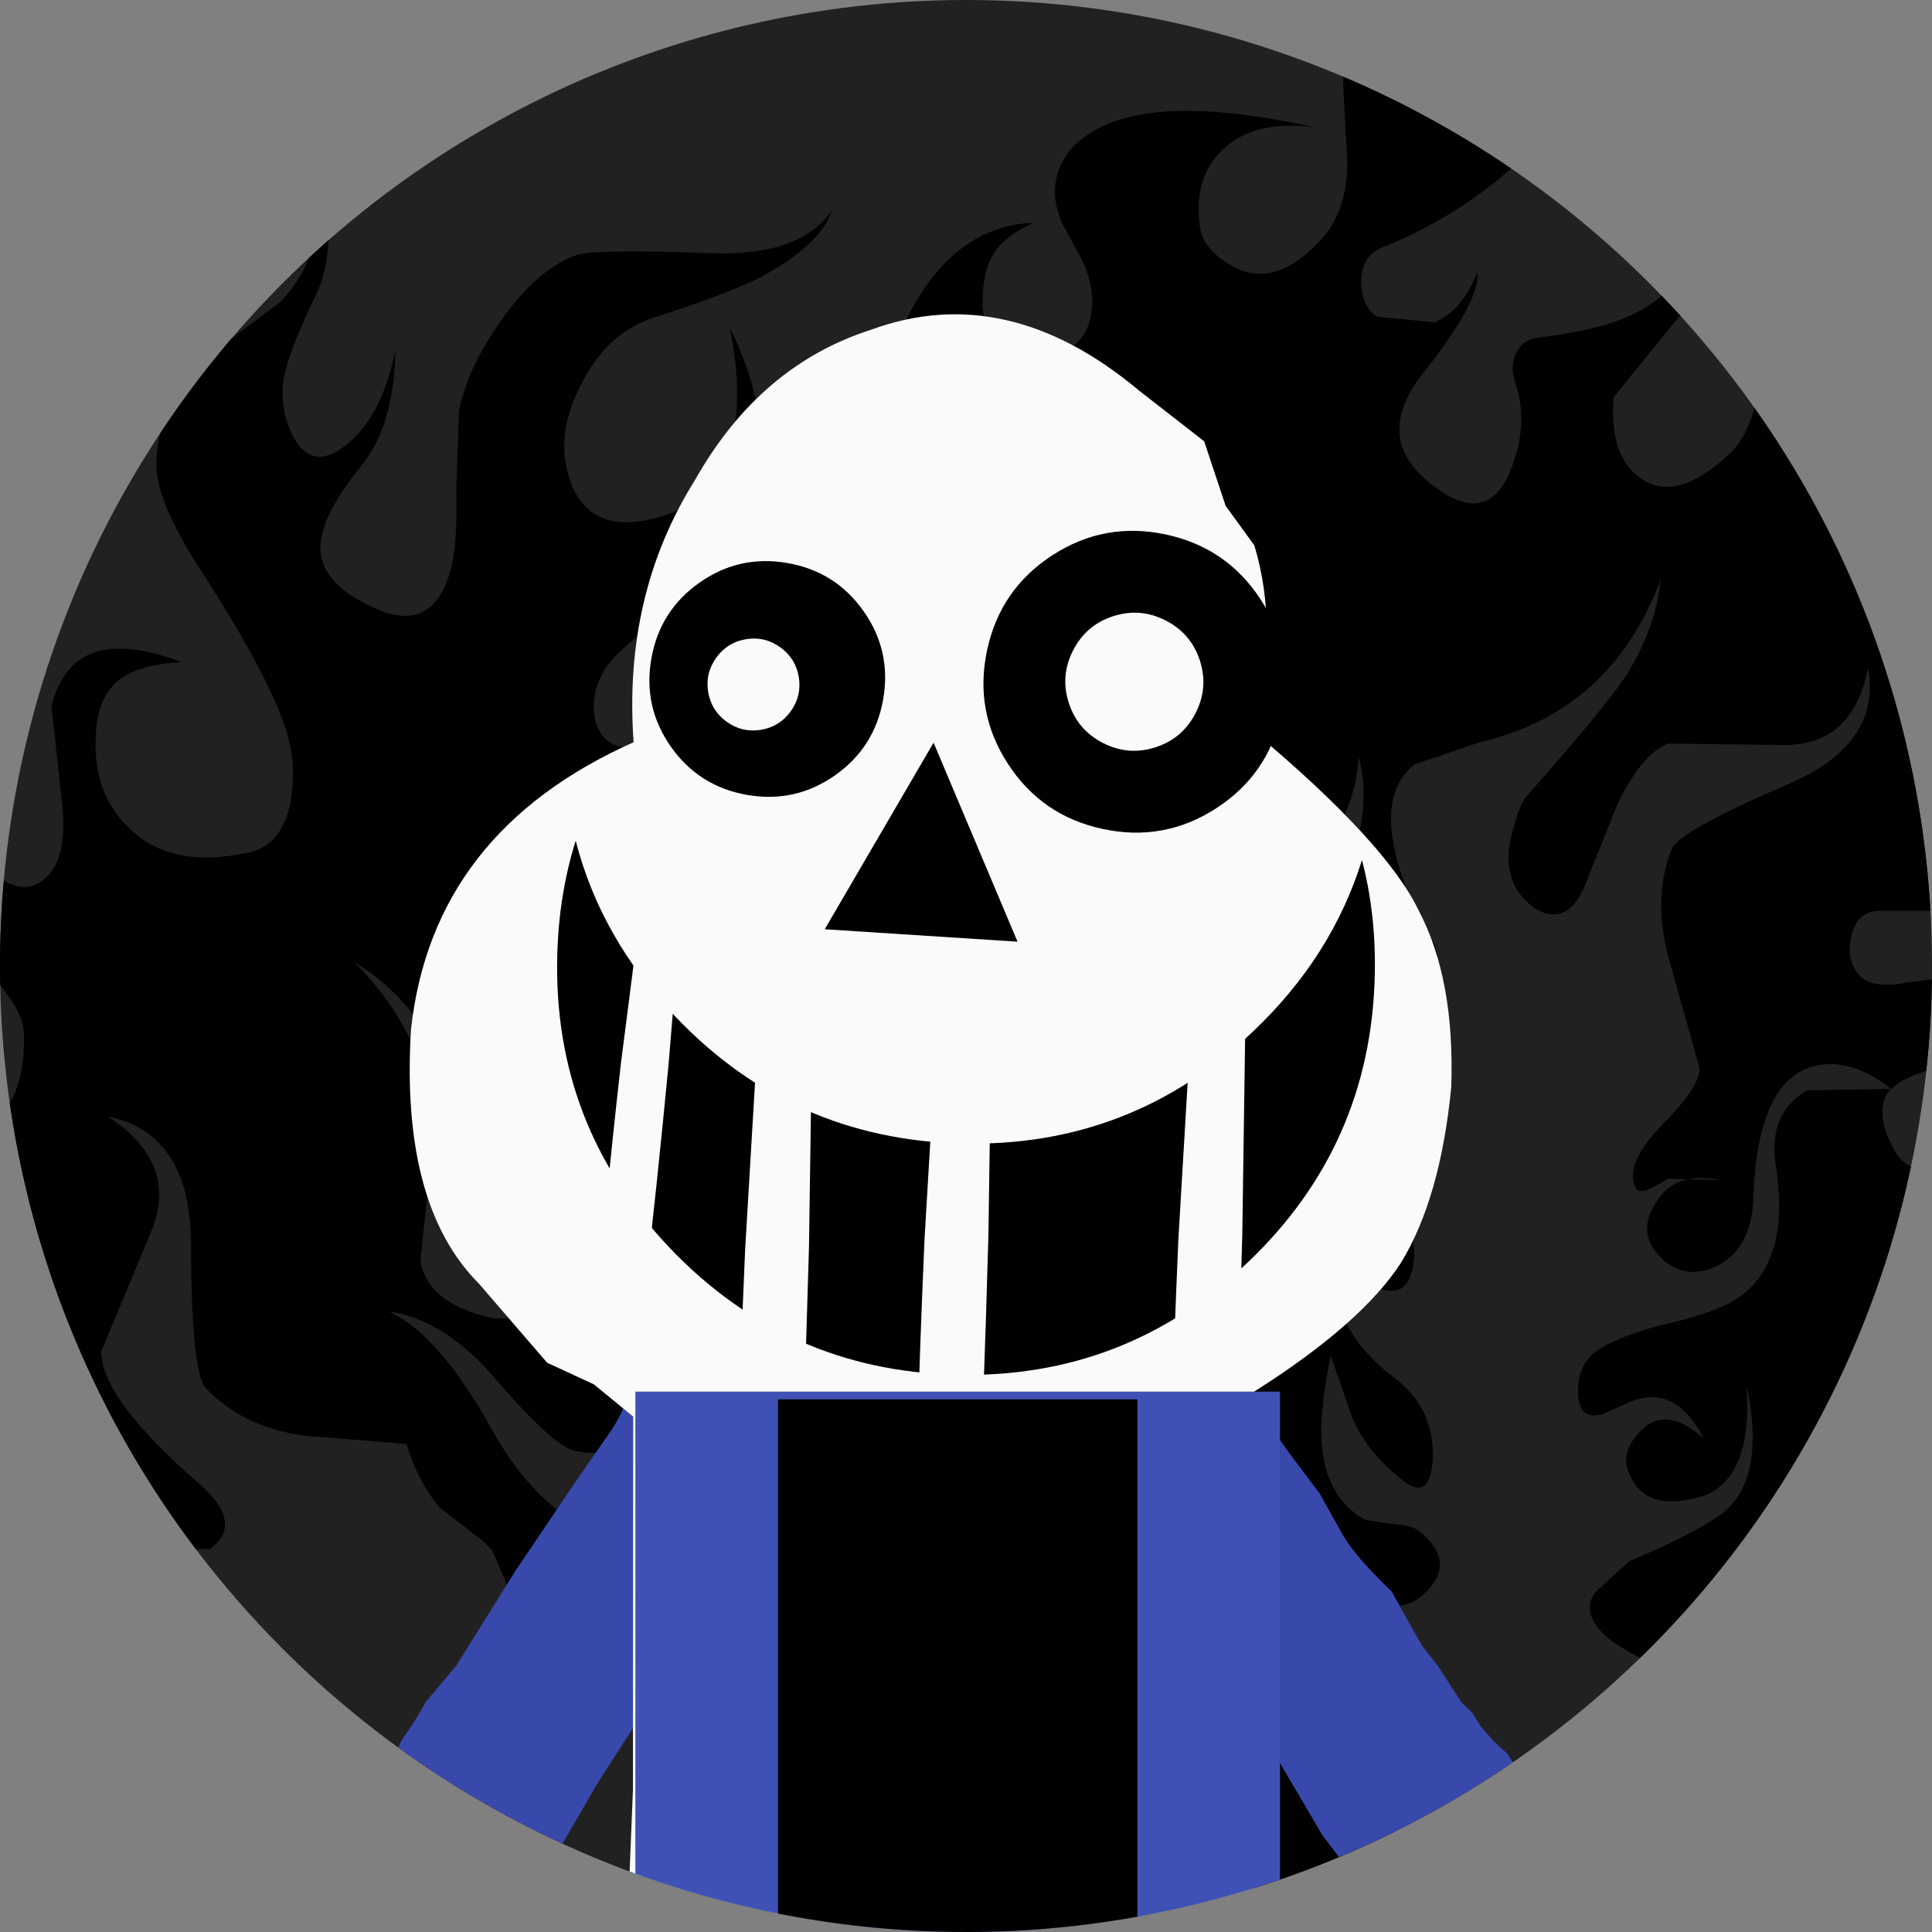 <?xml version="1.0" encoding="UTF-8" standalone="no"?>
    <svg version="1.1" xmlns="http://www.w3.org/2000/svg" xmlns:xlink="http://www.w3.org/1999/xlink" height="30" width="30">
        <rect width="100%" height="100%" fill="#808080" stroke="none"/>
        <clipPath id="clipCircle">
            <circle cx="15" cy="15" r="15"/>
        </clipPath>
        <circle fill="#212121" cx="15" cy="15" r="15"/>
        <g clip-path="url(#clipCircle)">
  

  <g transform="
            matrix(1.0, 0.0, 0.0, 1.0, 0.0, 0.0) translate(15, 15) rotate(0) scale(0.429) scale(1,1)
        ">
    <path d="M1.25 8.4 Q1.3 9.65 0.2 10.1 -1.0 10.6 -1.75 9.5 -2.5 8.4 -1.5 7.0 -2.5 7.4 -2.3 8.7 -2.15 9.85 -2.5 9.9 -3.45 10.0 -4.1 8.2 -4.9 6.2 -5.45 5.95 L-9.3 5.35 Q-11.75 5.05 -13.1 3.55 -13.6 3.0 -13.45 -1.3 -13.3 -4.95 -16.05 -5.6 -13.65 -3.95 -14.75 -1.65 L-16.6 2.15 Q-16.65 3.2 -15.45 4.65 L-13.5 6.7 Q-12.0 8.15 -13.2 8.95 L-15.65 8.9 -17.05 7.6 Q-18.65 3.85 -19.45 2.55 -20.5 0.85 -22.15 -0.15 -18.55 3.45 -19.5 8.3 L-19.75 10.7 Q-19.45 12.25 -17.1 12.75 L-13.55 12.85 Q-11.95 12.95 -10.85 14.9 -9.95 16.4 -11.6 17.15 -12.95 17.8 -14.15 17.55 -14.9 17.4 -16.9 15.1 -18.8 12.8 -20.9 12.5 -19.05 13.35 -17.15 16.8 -15.35 20.0 -12.75 20.75 -8.55 21.9 -5.5 18.55 -4.6 17.6 -3.45 18.35 -2.35 19.05 -3.1 19.95 -4.35 21.3 -6.35 20.2 -3.15 22.45 0.0 20.75 L3.15 20.65 Q4.7 21.4 3.6 22.0 2.15 22.8 0.75 22.75 L-1.7 22.45 Q0.1 23.75 1.3 24.15 3.0 24.75 4.3 23.85 L4.85 23.0 5.45 22.2 6.8 22.05 Q7.35 22.25 7.55 22.85 8.3 20.05 10.0 17.15 L9.6 15.8 9.5 12.15 Q9.15 10.0 5.6 9.2 8.95 10.5 8.6 12.65 8.25 14.55 6.75 14.5 5.9 14.45 5.55 13.4 5.1 12.2 6.75 11.45 4.55 11.5 4.45 13.3 L4.4 14.35 Q4.25 15.4 3.3 14.9 2.3 14.45 2.2 13.55 2.1 12.45 2.5 10.45 2.85 8.75 2.65 8.0 2.15 5.9 -1.2 4.9 -3.05 4.35 -3.1 2.7 -3.2 1.2 -1.75 -0.1 -3.5 0.8 -3.8 2.2 -4.25 4.25 -0.45 6.15 1.25 7.0 1.25 8.4 M-29.55 9.75 L-31.3 13.95 Q-31.3 15.65 -27.8 18.7 -26.1 20.15 -27.35 21.1 L-30.0 21.15 Q-31.15 20.55 -31.55 19.85 -33.45 15.85 -34.4 14.45 -35.65 12.7 -37.4 11.65 -33.45 15.4 -34.2 20.7 L-34.4 23.3 Q-34.0 24.95 -31.4 25.35 -29.8 25.65 -27.6 25.3 -25.9 25.35 -24.6 27.4 -23.6 29.0 -25.35 29.9 -26.8 30.7 -28.1 30.4 -28.9 30.25 -31.1 27.85 -33.3 25.5 -35.55 25.25 -33.55 26.05 -31.3 29.7 -29.25 33.15 -26.4 33.85 -21.9 35.0 -18.7 31.2 -17.75 30.05 -16.45 30.85 -15.15 31.6 -16.05 32.6 -16.7 33.35 -17.65 33.4 -18.55 33.5 -19.5 33.0 -16.0 35.3 -12.55 33.3 -11.6 32.75 -10.5 32.8 -9.55 32.85 -8.85 33.25 L-8.75 33.25 -8.15 33.05 -8.05 33.0 -8.0 33.0 -5.9 31.7 -5.85 31.65 -3.65 29.8 -5.55 28.55 -7.8 28.4 Q-9.0 28.2 -9.45 27.05 -10.35 27.65 -11.25 27.55 -13.1 27.5 -14.55 25.85 L-15.95 23.95 -17.15 21.15 -17.5 20.8 -19.05 19.6 Q-19.85 18.65 -20.25 17.3 L-23.95 17.0 Q-26.15 16.7 -27.5 15.3 -28.05 14.75 -28.05 10.0 -28.1 6.05 -31.05 5.45 -28.4 7.2 -29.55 9.75 M37.3 -29.6 Q33.9 -26.05 34.55 -23.5 34.9 -22.05 37.3 -22.8 39.75 -23.6 39.6 -27.0 40.8 -24.25 39.0 -21.7 L36.3 -20.2 Q34.35 -19.3 34.3 -17.8 34.25 -15.8 35.75 -15.5 37.1 -15.2 38.5 -16.55 37.6 -15.05 36.45 -14.5 35.0 -13.85 34.25 -13.0 33.55 -12.15 34.2 -10.95 34.9 -9.8 35.75 -10.45 L37.35 -11.85 Q38.3 -12.65 39.15 -12.85 L41.7 -13.0 44.1 -12.95 Q47.45 -13.35 48.95 -14.95 47.75 -10.75 44.05 -10.45 L40.0 -10.45 Q38.55 -10.5 38.55 -9.15 38.55 -7.75 39.6 -8.0 43.15 -8.8 46.35 -7.5 43.35 -8.1 40.9 -6.6 39.85 -6.0 38.7 -4.5 37.45 -2.95 36.85 -2.55 36.1 -2.05 35.25 -2.0 L33.1 -2.0 Q32.25 -2.0 32.05 -1.1 31.85 -0.25 32.3 0.3 32.75 0.85 34.05 0.6 L35.6 0.4 Q37.75 2.2 39.55 0.9 41.25 -0.3 41.7 -3.3 42.05 -1.9 41.1 0.05 L39.1 2.75 36.4 3.45 Q34.1 3.8 33.5 4.45 31.95 3.25 30.6 3.65 28.65 4.25 28.5 8.35 28.45 10.2 27.2 10.85 26.05 11.4 25.2 10.6 24.25 9.7 24.95 8.6 25.65 7.4 27.3 7.75 L25.4 7.7 Q24.4 8.35 24.25 8.05 23.8 7.25 25.1 5.85 26.6 4.35 26.55 3.7 L25.5 -0.05 Q24.8 -2.4 25.55 -4.25 25.85 -4.9 29.8 -6.6 33.15 -8.05 32.65 -10.8 32.1 -7.95 29.55 -8.0 L25.4 -8.05 Q24.45 -7.65 23.6 -5.9 L22.55 -3.3 Q21.9 -1.35 20.65 -2.05 19.5 -2.8 19.65 -4.3 19.95 -5.7 20.25 -6.1 23.0 -9.2 23.85 -10.45 24.95 -12.15 25.15 -14.0 23.35 -9.2 18.6 -8.1 L16.25 -7.3 Q15.0 -6.35 15.55 -4.05 15.9 -2.55 16.95 -0.8 17.5 0.7 16.2 2.5 15.2 3.95 13.85 2.75 12.75 1.8 12.45 0.6 12.25 -0.1 13.55 -2.85 14.8 -5.55 14.2 -7.6 14.2 -5.55 11.9 -2.35 9.7 0.6 10.15 3.25 10.75 7.5 15.1 8.95 16.4 9.35 16.2 10.7 16.05 12.1 14.9 11.65 13.1 11.1 13.3 8.85 12.55 12.7 15.5 14.9 16.9 15.95 16.9 17.7 16.85 19.4 15.85 18.65 14.55 17.65 14.0 16.4 L13.2 14.1 Q12.75 16.3 12.9 17.5 13.1 19.3 14.45 20.05 L15.45 20.2 Q16.15 20.25 16.4 20.45 17.7 21.5 16.75 22.55 15.75 23.65 14.8 22.7 13.05 21.6 13.3 19.9 12.7 21.0 13.25 23.1 13.8 25.25 13.45 26.1 L12.9 26.9 13.15 27.8 13.35 28.25 14.65 30.25 14.75 30.45 14.8 30.45 17.95 34.55 Q20.15 30.15 22.85 28.2 25.9 26.0 28.75 27.7 28.15 26.65 25.75 25.65 23.3 24.65 22.8 23.85 22.35 23.2 22.8 22.65 L24.0 21.55 Q26.25 20.6 27.25 19.9 29.0 18.7 28.25 15.15 28.5 18.75 26.45 19.25 24.55 19.75 24.0 18.35 23.65 17.6 24.45 16.8 25.35 15.9 26.7 17.1 25.7 15.15 24.1 15.75 L23.1 16.2 Q22.15 16.5 22.15 15.4 22.15 14.35 22.95 13.85 23.95 13.25 25.8 12.85 27.5 12.4 28.1 11.9 29.85 10.55 29.3 7.15 29.05 5.3 30.45 4.5 L33.45 4.45 Q32.8 5.3 33.65 6.75 34.45 8.1 37.7 6.7 41.55 5.0 44.0 6.05 41.7 5.6 40.1 8.9 38.25 12.65 37.75 12.85 L34.7 13.05 Q33.5 13.8 34.35 15.2 35.35 16.75 36.75 16.55 37.8 16.45 38.9 15.35 39.6 14.65 41.35 15.35 42.45 15.8 43.25 15.05 44.0 14.3 43.75 13.1 45.15 14.7 43.1 16.0 41.35 17.1 41.75 18.15 42.15 19.15 43.65 18.15 44.8 17.4 46.2 15.0 47.6 13.45 49.9 15.4 47.6 14.45 46.4 16.6 45.8 17.75 45.3 20.65 L43.65 21.75 Q42.15 22.55 42.2 23.55 42.25 25.6 44.25 25.2 46.25 24.75 45.55 22.95 46.8 24.3 45.7 25.5 44.7 26.65 43.0 26.15 41.9 25.8 42.3 27.55 42.65 29.25 43.8 28.65 46.7 27.05 47.45 26.85 L50.0 27.05 47.6 27.25 Q46.4 27.7 45.85 28.7 L43.7 33.45 Q42.1 36.15 39.9 36.05 L37.7 35.6 Q36.6 35.1 36.75 34.2 36.9 33.05 37.9 32.95 38.85 32.9 39.35 33.65 L38.75 32.6 Q38.45 32.25 37.6 32.1 36.65 31.95 35.65 32.8 34.45 33.75 35.0 35.0 L30.85 37.4 Q18.15 36.95 -7.55 36.45 L-45.95 35.5 Q-46.5 35.5 -46.8 34.6 -45.2 33.45 -45.4 31.15 -45.55 29.0 -46.6 28.35 -46.1 29.8 -46.25 31.1 -46.5 32.7 -47.9 32.15 -48.55 31.9 -48.6 30.0 -48.65 28.05 -47.75 27.3 -46.75 26.45 -44.65 26.3 -42.6 26.1 -41.75 25.3 -39.95 23.5 -40.45 21.35 -40.55 24.5 -42.9 24.25 -44.45 24.1 -44.7 22.6 -44.95 21.15 -43.7 20.3 L-41.2 20.15 -38.0 20.25 -37.15 19.8 -36.7 19.0 -39.0 19.25 -41.55 18.45 -43.35 18.6 Q-44.3 19.0 -44.7 19.7 -45.2 20.55 -45.75 22.6 -46.4 24.25 -48.0 24.15 -49.8 24.1 -49.95 20.9 -50.15 17.75 -48.55 15.2 -49.4 14.45 -49.7 13.35 L-50.0 10.7 Q-50.05 9.3 -48.55 7.8 -47.05 6.15 -47.0 5.6 -46.8 4.1 -47.6 1.9 -48.35 -0.2 -48.15 -1.45 -47.9 -2.9 -46.75 -4.25 L-45.0 -6.35 Q-44.3 -7.7 -44.75 -9.25 -43.95 -7.6 -44.75 -5.4 L-46.55 -2.1 Q-47.4 -0.6 -46.3 0.85 -45.15 2.3 -43.85 1.45 -41.65 0.1 -40.2 0.05 -38.45 0.0 -38.2 2.1 -38.45 1.5 -38.75 1.35 L-39.5 1.25 Q-40.8 1.35 -41.0 2.7 -41.2 4.05 -40.1 5.2 -38.1 7.1 -36.1 6.25 -34.0 5.35 -34.1 2.45 -34.1 1.15 -37.0 -1.3 -39.65 -3.55 -39.15 -5.7 -38.85 -6.9 -37.15 -7.35 -35.4 -7.8 -35.2 -8.8 -35.0 -9.65 -35.2 -10.45 -34.35 -9.1 -34.75 -7.9 -34.95 -7.25 -36.1 -5.65 -36.7 -4.85 -35.45 -3.6 -34.2 -2.35 -33.3 -3.2 -32.45 -4.0 -32.75 -6.15 L-33.1 -9.4 Q-32.35 -12.5 -28.4 -11.0 -30.0 -10.9 -30.65 -10.35 -31.45 -9.75 -31.5 -8.3 -31.6 -6.25 -30.3 -5.0 -28.8 -3.5 -26.0 -4.1 -24.75 -4.35 -24.45 -5.95 -24.2 -7.35 -24.65 -8.65 -25.25 -10.5 -27.55 -14.1 -29.45 -16.95 -29.3 -18.4 -29.1 -20.75 -27.6 -21.95 L-24.8 -24.05 Q-24.1 -24.8 -23.8 -25.6 -23.45 -26.45 -23.15 -28.2 -22.85 -25.75 -23.5 -24.35 -24.5 -22.3 -24.7 -21.25 -24.85 -20.2 -24.4 -19.25 -23.7 -17.85 -22.45 -18.85 -21.15 -19.85 -20.65 -22.3 -20.7 -19.6 -21.85 -18.15 -23.2 -16.5 -23.35 -15.4 -23.55 -13.9 -21.4 -12.95 -19.2 -11.95 -18.6 -14.55 -18.4 -15.5 -18.45 -17.3 L-18.35 -20.1 Q-18.05 -21.65 -16.8 -23.4 -15.5 -25.25 -14.05 -25.75 -13.35 -25.95 -9.15 -25.8 -6.0 -25.7 -4.85 -27.35 -5.3 -26.05 -7.5 -24.9 -8.7 -24.3 -11.35 -23.45 -13.15 -22.85 -14.1 -20.7 -14.9 -18.95 -14.25 -17.35 -13.4 -15.45 -10.8 -16.35 -9.35 -16.8 -8.7 -18.35 -7.95 -20.2 -8.55 -23.1 -6.45 -18.9 -8.2 -15.15 -8.7 -14.05 -10.8 -12.7 -12.85 -11.35 -13.2 -10.5 -13.55 -9.85 -13.45 -9.05 -13.3 -8.15 -12.55 -7.95 -10.6 -7.45 -9.3 -8.85 -8.1 -10.15 -7.7 -12.8 -7.4 -9.95 -9.05 -7.85 -10.85 -5.6 -10.85 -4.45 -10.85 -2.6 -9.75 -1.5 -8.6 -0.2 -7.05 -1.1 -6.25 -1.55 -6.15 -4.5 -6.05 -7.75 -5.2 -8.75 -4.3 -9.85 -1.95 -9.3 0.75 -8.65 1.75 -5.6 0.8 -7.4 -1.45 -7.35 -3.8 -7.25 -4.0 -4.65 -4.15 -2.1 -1.05 -1.15 2.25 -0.15 3.9 -3.5 4.75 -5.3 4.0 -7.25 L2.35 -10.15 -0.65 -14.5 Q-2.2 -16.65 -2.55 -17.75 -3.55 -20.8 -1.95 -23.8 -0.3 -26.8 2.45 -26.9 1.3 -26.4 0.9 -25.6 0.6 -25.0 0.6 -23.95 0.65 -22.25 2.55 -22.15 4.35 -22.05 4.55 -23.75 4.65 -24.55 4.25 -25.45 L3.5 -26.85 Q2.85 -28.25 3.7 -29.45 5.7 -31.9 12.65 -30.35 10.5 -30.65 9.35 -29.6 8.25 -28.6 8.45 -26.9 8.5 -25.9 9.8 -25.25 11.3 -24.55 12.9 -26.35 13.8 -27.35 13.8 -29.1 L13.65 -31.95 Q13.7 -34.35 16.25 -34.6 18.4 -34.8 20.5 -33.7 18.2 -34.35 17.05 -33.1 15.95 -31.85 17.35 -30.95 18.45 -30.2 20.2 -31.2 22.1 -32.2 23.65 -34.75 22.9 -32.05 20.65 -29.75 18.3 -27.3 15.05 -26.0 14.3 -25.7 14.3 -24.7 14.35 -23.8 14.9 -23.5 L16.95 -23.3 Q17.95 -23.7 18.5 -25.1 18.65 -24.1 16.5 -21.4 14.8 -19.2 16.65 -17.6 18.75 -15.8 19.65 -17.8 20.4 -19.55 19.9 -21.05 19.65 -21.75 19.95 -22.25 20.2 -22.7 20.75 -22.75 23.25 -23.05 24.45 -23.75 26.15 -24.7 27.2 -27.1 26.95 -25.3 26.05 -23.8 L23.45 -20.6 Q23.25 -18.4 24.5 -17.6 25.75 -16.8 27.6 -18.5 28.85 -19.65 28.75 -22.7 28.7 -25.95 28.95 -26.3 29.4 -26.85 35.55 -30.95 39.75 -33.75 39.5 -37.4 40.65 -33.15 37.3 -29.6" fill="#000000" fill-rule="evenodd" stroke="none"/>
  </g>



  <g transform="
            matrix(1.0, 0.0, 0.0, 1.0, 0.0, 0.0) translate(16.843, 23.957) rotate(2.039) scale(0.326) scale(1,1)
        ">
    <path d="M-9.3 -8.9 L-10.35 -7.55 Q-12.85 -5.2 -15.0 -1.55 L-16.6 1.6 Q-16.95 2.55 -18.25 4.0 L-18.95 5.35 -19.7 6.7 -20.35 8.0 -21.05 9.35 -22.8 12.3 -24.4 15.3 -24.8 16.25 -25.4 17.1 -25.9 18.05 -26.25 19.0 Q-27.0 19.9 -27.75 21.55 L-29.0 24.3 Q-29.4 25.0 -29.25 25.7 L-29.6 26.7 Q-29.7 27.4 -29.9 27.6 L-30.35 27.9 -30.25 28.2 -30.0 27.85 -29.7 27.8 Q-29.25 28.05 -29.5 28.45 L-30.3 29.3 -31.05 30.25 Q-29.65 30.6 -27.75 28.7 -27.25 28.2 -26.1 27.8 L-24.4 27.05 -22.45 25.7 -21.05 24.95 -20.35 23.9 Q-19.85 23.15 -19.35 23.25 L-19.8 24.0 -19.25 23.6 Q-18.9 23.25 -18.6 23.4 -18.45 23.5 -19.4 26.9 -19.55 27.85 -19.3 28.9 L-18.75 29.65 -17.8 29.75 -15.75 29.95 -14.8 29.9 -13.85 29.85 -11.35 29.75 -8.85 29.35 -6.45 29.3 -6.0 29.3 -5.75 29.15 -4.85 29.05 1.05 28.5 3.9 28.65 6.75 28.4 12.8 28.1 18.75 27.45 19.65 27.35 Q20.15 27.2 20.1 26.75 L19.8 25.55 18.75 23.25 17.65 21.65 16.65 19.9 15.1 18.2 14.5 17.6 14.1 16.9 13.75 16.15 13.35 15.4 11.8 13.5 9.1 9.25 6.4 5.0 4.7 2.85 3.0 0.75 Q2.15 -0.5 1.85 -1.35 L0.35 -3.35 Q-4.6 -10.15 -6.3 -12.0 L-7.0 -12.1 -7.5 -11.6 -8.4 -10.4 -9.3 -8.9 M-6.65 -30.5 Q-6.85 -29.9 -6.2 -29.35 -5.5 -28.6 -5.3 -27.95 L-4.25 -25.95 -4.0 -24.95 -3.6 -24.4 -3.2 -23.6 -2.6 -22.85 -1.05 -20.65 -0.75 -19.95 -0.45 -19.25 0.4 -18.3 0.85 -17.7 1.3 -17.15 Q1.75 -16.0 2.15 -15.75 L2.55 -15.6 2.75 -15.2 3.2 -14.2 4.3 -12.5 4.8 -11.55 5.4 -10.7 Q6.5 -9.75 7.0 -8.45 7.45 -7.4 9.6 -4.6 L11.1 -2.75 12.25 -0.85 Q12.9 0.2 14.7 1.8 L15.6 3.3 16.25 4.35 17.05 5.3 18.2 6.95 18.75 7.45 19.15 8.05 19.75 8.7 20.5 9.35 21.75 11.2 22.9 12.6 24.25 14.15 25.8 16.15 27.3 18.2 27.8 19.1 28.55 19.8 Q29.1 20.1 29.65 20.95 L30.6 22.25 31.2 22.75 32.1 23.65 Q32.95 25.05 35.25 27.3 36.25 28.35 37.3 28.7 L39.7 28.9 41.95 28.65 43.05 28.8 44.1 28.9 45.6 28.2 Q46.4 27.8 47.1 28.4 49.25 30.1 49.7 30.9 50.65 32.7 48.5 34.7 47.65 35.45 46.5 35.6 L44.25 35.5 38.1 35.2 33.4 37.3 Q30.55 38.6 28.5 38.6 L23.85 37.8 21.5 37.35 18.8 37.35 7.5 36.6 Q3.65 36.6 -3.8 36.9 L-6.2 36.9 -8.7 37.1 -13.1 37.5 -14.1 37.85 -15.3 37.7 -17.85 38.1 Q-19.05 38.25 -23.05 39.5 -25.95 40.35 -27.9 40.25 L-30.4 39.65 Q-31.15 39.35 -33.2 40.15 L-35.45 41.05 -37.55 41.9 Q-39.25 42.4 -39.6 42.6 L-42.2 43.2 Q-44.6 43.45 -46.6 42.4 -48.65 41.3 -49.6 39.05 -50.0 38.0 -50.0 36.8 L-49.7 35.65 Q-49.4 34.95 -49.4 34.45 -48.5 32.55 -46.55 30.95 L-43.6 28.25 -42.7 26.85 -42.1 26.4 Q-41.75 26.05 -41.85 25.75 L-41.35 24.95 -40.55 24.05 -39.2 22.15 -37.7 20.05 -36.35 17.4 Q-35.05 14.8 -33.65 13.2 -32.5 12.3 -32.45 11.75 -32.45 10.85 -31.95 10.2 L-31.5 9.45 -31.1 8.7 -29.7 6.9 -27.05 2.3 -24.4 -1.95 -23.05 -4.05 Q-22.2 -5.3 -22.0 -6.25 -21.35 -6.65 -20.9 -7.65 L-20.1 -9.3 -19.35 -9.85 -19.1 -10.7 -18.5 -11.55 -17.95 -12.4 -17.6 -13.15 -17.25 -13.9 -16.35 -15.4 -15.7 -16.05 -15.15 -16.7 Q-14.15 -18.25 -13.8 -19.15 -12.45 -22.15 -13.3 -23.45 L-14.4 -25.65 -15.4 -28.0 -17.2 -31.0 -19.3 -33.8 -21.0 -36.6 Q-21.95 -38.3 -21.85 -39.7 -21.7 -40.7 -20.15 -42.35 L-19.1 -43.15 -17.35 -43.25 -14.25 -42.75 Q-12.65 -42.25 -12.2 -40.65 -11.55 -40.15 -11.1 -39.1 L-10.45 -37.3 -9.45 -35.65 -8.35 -33.95 -7.75 -32.1 Q-7.4 -31.1 -6.65 -30.5" fill="#3949ab" fill-rule="evenodd" stroke="none"/>
  </g>



  <g transform="
            matrix(1.0, 0.0, 0.0, 1.0, 0.0, 0.0) translate(14.486, 60.6) rotate(0.037) scale(1.114) scale(1,1)
        ">
    <path d="M-3.35 -47.7 Q-2.45 -49.3 -0.9 -49.8 1.0 -50.5 2.85 -48.95 L3.75 -48.25 4.05 -47.35 4.45 -46.8 Q4.8 -45.65 4.45 -44.2 6.3 -42.65 6.75 -41.7 7.25 -40.75 7.2 -39.25 7.05 -37.7 6.5 -36.8 5.95 -35.95 4.45 -35.0 L4.45 -25.15 Q4.65 -25.0 4.8 -25.15 L5.15 -25.4 Q9.0 -27.2 10.5 -28.15 10.65 -27.8 9.95 -26.4 L7.35 -21.2 19.35 -21.2 19.8 -21.7 20.05 -22.4 21.2 -23.4 Q21.6 -23.8 22.65 -24.1 L24.7 -24.25 Q27.45 -24.0 28.7 -21.2 31.8 -21.35 33.5 -19.65 34.45 -18.65 34.7 -17.5 34.95 -15.6 33.6 -14.2 L32.9 -13.25 32.1 -13.0 31.3 -12.55 Q30.05 -12.15 28.85 -12.55 L27.8 -11.3 Q27.15 -10.6 26.4 -10.25 25.45 -9.75 23.9 -9.8 22.45 -9.95 21.45 -10.5 L20.5 -11.5 19.65 -12.55 7.6 -12.55 Q8.3 -10.85 10.9 -6.05 10.55 -5.95 9.35 -6.65 5.1 -8.7 4.6 -9.0 4.25 10.4 4.45 50.0 L-4.2 50.0 -4.2 -9.1 -5.1 -8.85 -11.15 -5.6 Q-11.3 -5.95 -10.6 -7.35 L-8.0 -12.55 -18.2 -12.65 -19.5 -12.55 -20.55 -11.6 -22.1 -10.25 -26.15 -10.15 Q-28.15 -10.95 -28.8 -12.55 -30.5 -12.0 -32.25 -13.0 L-33.7 -14.2 -34.4 -15.0 -34.7 -16.55 Q-34.75 -17.7 -34.4 -18.45 L-33.45 -19.65 Q-31.4 -21.35 -28.95 -21.2 -28.1 -22.7 -27.3 -23.25 -27.2 -23.3 -27.05 -23.4 L-25.65 -24.1 -23.6 -24.25 Q-22.55 -24.25 -21.4 -23.5 L-21.3 -23.25 Q-20.65 -22.95 -19.4 -21.2 L-8.25 -21.2 Q-8.95 -22.9 -11.6 -27.75 L-10.65 -27.55 -9.9 -27.05 -4.4 -24.45 -4.2 -29.45 -4.2 -34.65 -4.75 -35.1 -5.4 -35.4 -6.35 -36.5 Q-7.45 -37.6 -7.3 -40.05 -7.0 -42.8 -4.2 -44.05 -4.35 -46.1 -3.35 -47.7" fill="#fafafa" fill-rule="evenodd" stroke="none"/>
  </g>



  <g transform="
            matrix(1.0, 0.0, 0.0, 1.0, 0.0, 0.0) translate(15, 15) rotate(226.4) scale(0.127) scale(1,1)
        ">
    <path d="M44.0 -24.0 Q33.25 -30.0 20.0 -30.0 -0.7 -30.0 -15.35 -15.35 -30.0 -0.7 -30.0 20.0 -30.0 33.25 -24.0 44.0 -30.05 40.65 -35.35 35.35 -50.0 20.7 -50.0 0.0 -50.0 -20.7 -35.35 -35.35 -20.7 -50.0 0.0 -50.0 20.7 -50.0 35.35 -35.35 40.65 -30.05 44.0 -24.0" fill="#000000" fill-rule="evenodd" stroke="none"/>
  </g>



  <g transform="
            matrix(1.0, 0.0, 0.0, 1.0, 0.0, 0.0) translate(18.771, 19.329) rotate(271.616) scale(0.264) scale(1,1)
        ">
    <path d="M0.3 -1.8 L18.05 -1.25 Q21.45 -0.95 21.65 0.2 21.85 1.45 18.7 1.7 L0.6 1.95 Q-20.75 1.95 -21.4 1.4 -21.9 0.8 -21.4 -0.6 -21.15 -1.5 -17.05 -1.75 -12.8 -2.0 0.3 -1.8" fill="#fafafa" fill-rule="evenodd" stroke="none"/>
  </g>



  <g transform="
            matrix(1.0, 0.0, 0.0, 1.0, 0.0, 0.0) translate(14.829, 19.329) rotate(271.616) scale(0.264) scale(1,1)
        ">
    <path d="M0.3 -1.8 L18.05 -1.25 Q21.45 -0.95 21.65 0.2 21.85 1.45 18.7 1.7 L0.6 1.95 Q-20.75 1.95 -21.4 1.4 -21.9 0.8 -21.4 -0.6 -21.15 -1.5 -17.05 -1.75 -12.8 -2.0 0.3 -1.8" fill="#fafafa" fill-rule="evenodd" stroke="none"/>
  </g>



  <g transform="
            matrix(1.0, 0.0, 0.0, 1.0, 0.0, 0.0) translate(12.043, 19.5) rotate(271.616) scale(0.264) scale(1,1)
        ">
    <path d="M0.3 -1.8 L18.05 -1.25 Q21.45 -0.95 21.65 0.2 21.85 1.45 18.7 1.7 L0.6 1.95 Q-20.75 1.95 -21.4 1.4 -21.9 0.8 -21.4 -0.6 -21.15 -1.5 -17.05 -1.75 -12.8 -2.0 0.3 -1.8" fill="#fafafa" fill-rule="evenodd" stroke="none"/>
  </g>



  <g transform="
            matrix(1.0, 0.0, 0.0, 1.0, 0.0, 0.0) translate(9.986, 16.629) rotate(275.522) scale(0.197) scale(1,1)
        ">
    <path d="M0.3 -1.8 L18.05 -1.25 Q21.45 -0.95 21.65 0.2 21.85 1.45 18.7 1.7 L0.6 1.95 Q-20.75 1.95 -21.4 1.4 -21.9 0.8 -21.4 -0.6 -21.15 -1.5 -17.05 -1.75 -12.8 -2.0 0.3 -1.8" fill="#fafafa" fill-rule="evenodd" stroke="none"/>
  </g>



  <g transform="
            matrix(1.0, 0.0, 0.0, 1.0, 0.0, 0.0) translate(14.4, 13.029) rotate(3.692) scale(0.03) scale(1,1)
        ">
    <path d="M0.0 -50.0 L50.0 50.0 -50.0 50.0 0.0 -50.0" fill="#000000" fill-rule="evenodd" stroke="none"/>
  </g>



  <g transform="
            matrix(1.0, 0.0, 0.0, 1.0, 0.0, 0.0) translate(17.614, 10.586) rotate(-32.909) scale(0.151) scale(1,1)
        ">
    <path d="M10.95 -10.95 Q15.5 -6.4 15.5 0.0 15.5 6.4 10.95 10.95 6.4 15.5 0.0 15.5 -6.4 15.5 -10.95 10.95 -15.5 6.4 -15.5 0.0 -15.5 -6.4 -10.95 -10.95 -6.4 -15.5 0.0 -15.5 6.4 -15.5 10.95 -10.95" fill="#000000" fill-rule="evenodd" stroke="none"/>
  </g>



  <g transform="
            matrix(1.0, 0.0, 0.0, 1.0, 0.0, 0.0) translate(11.914, 10.543) rotate(-35.176) scale(0.118) scale(1,1)
        ">
    <path d="M10.95 -10.95 Q15.5 -6.4 15.5 0.0 15.5 6.4 10.95 10.95 6.4 15.5 0.0 15.5 -6.4 15.5 -10.95 10.95 -15.5 6.4 -15.5 0.0 -15.5 -6.4 -10.95 -10.95 -6.4 -15.5 0.0 -15.5 6.4 -15.5 10.95 -10.95" fill="#000000" fill-rule="evenodd" stroke="none"/>
  </g>



  <g transform="
            matrix(1.0, 0.0, 0.0, 1.0, 0.0, 0.0) translate(17.614, 10.586) rotate(-17.811) scale(0.069) scale(1,1)
        ">
    <path d="M10.95 -10.95 Q15.5 -6.4 15.5 0.0 15.5 6.4 10.95 10.95 6.4 15.5 0.0 15.5 -6.4 15.5 -10.95 10.95 -15.5 6.4 -15.5 0.0 -15.5 -6.4 -10.95 -10.95 -6.4 -15.5 0.0 -15.5 6.4 -15.5 10.95 -10.95" fill="#fafafa" fill-rule="evenodd" stroke="none"/>
  </g>



  <g transform="
            matrix(1.0, 0.0, 0.0, 1.0, 0.0, 0.0) translate(11.7, 10.629) rotate(-9.251) scale(0.046) scale(1,1)
        ">
    <path d="M10.95 -10.95 Q15.5 -6.4 15.5 0.0 15.5 6.4 10.95 10.95 6.4 15.5 0.0 15.5 -6.4 15.5 -10.95 10.95 -15.5 6.4 -15.5 0.0 -15.5 -6.4 -10.95 -10.95 -6.4 -15.5 0.0 -15.5 6.4 -15.5 10.95 -10.95" fill="#fafafa" fill-rule="evenodd" stroke="none"/>
  </g>



	<g transform="
            matrix(1.0, 0.0, 0.0, 1.0, 0.0, 0.0) translate(14.871, 26.614) rotate(0) scale(0.286) scale(1,1)
        ">
		<path fill="#3f51b5" fill-rule="evenodd" stroke="none" stroke-width="1.333" d="M -17.5,-17.5 L 17.5,-17.5 L 17.5,17.5 L -17.5,17.5 Z "/>
	</g>



	<g transform="
            matrix(1.0, 0.0, 0.0, 1.0, 0.0, 0.0) translate(14.871, 31.029) rotate(0) scale(0.186) scale(1,1)
        ">
		<path fill="#000000" fill-rule="evenodd" stroke="none" stroke-width="1.333" d="M -15,-50 L 15,-50 L 15,50 L -15,50 Z "/>
	</g>

</g></svg>